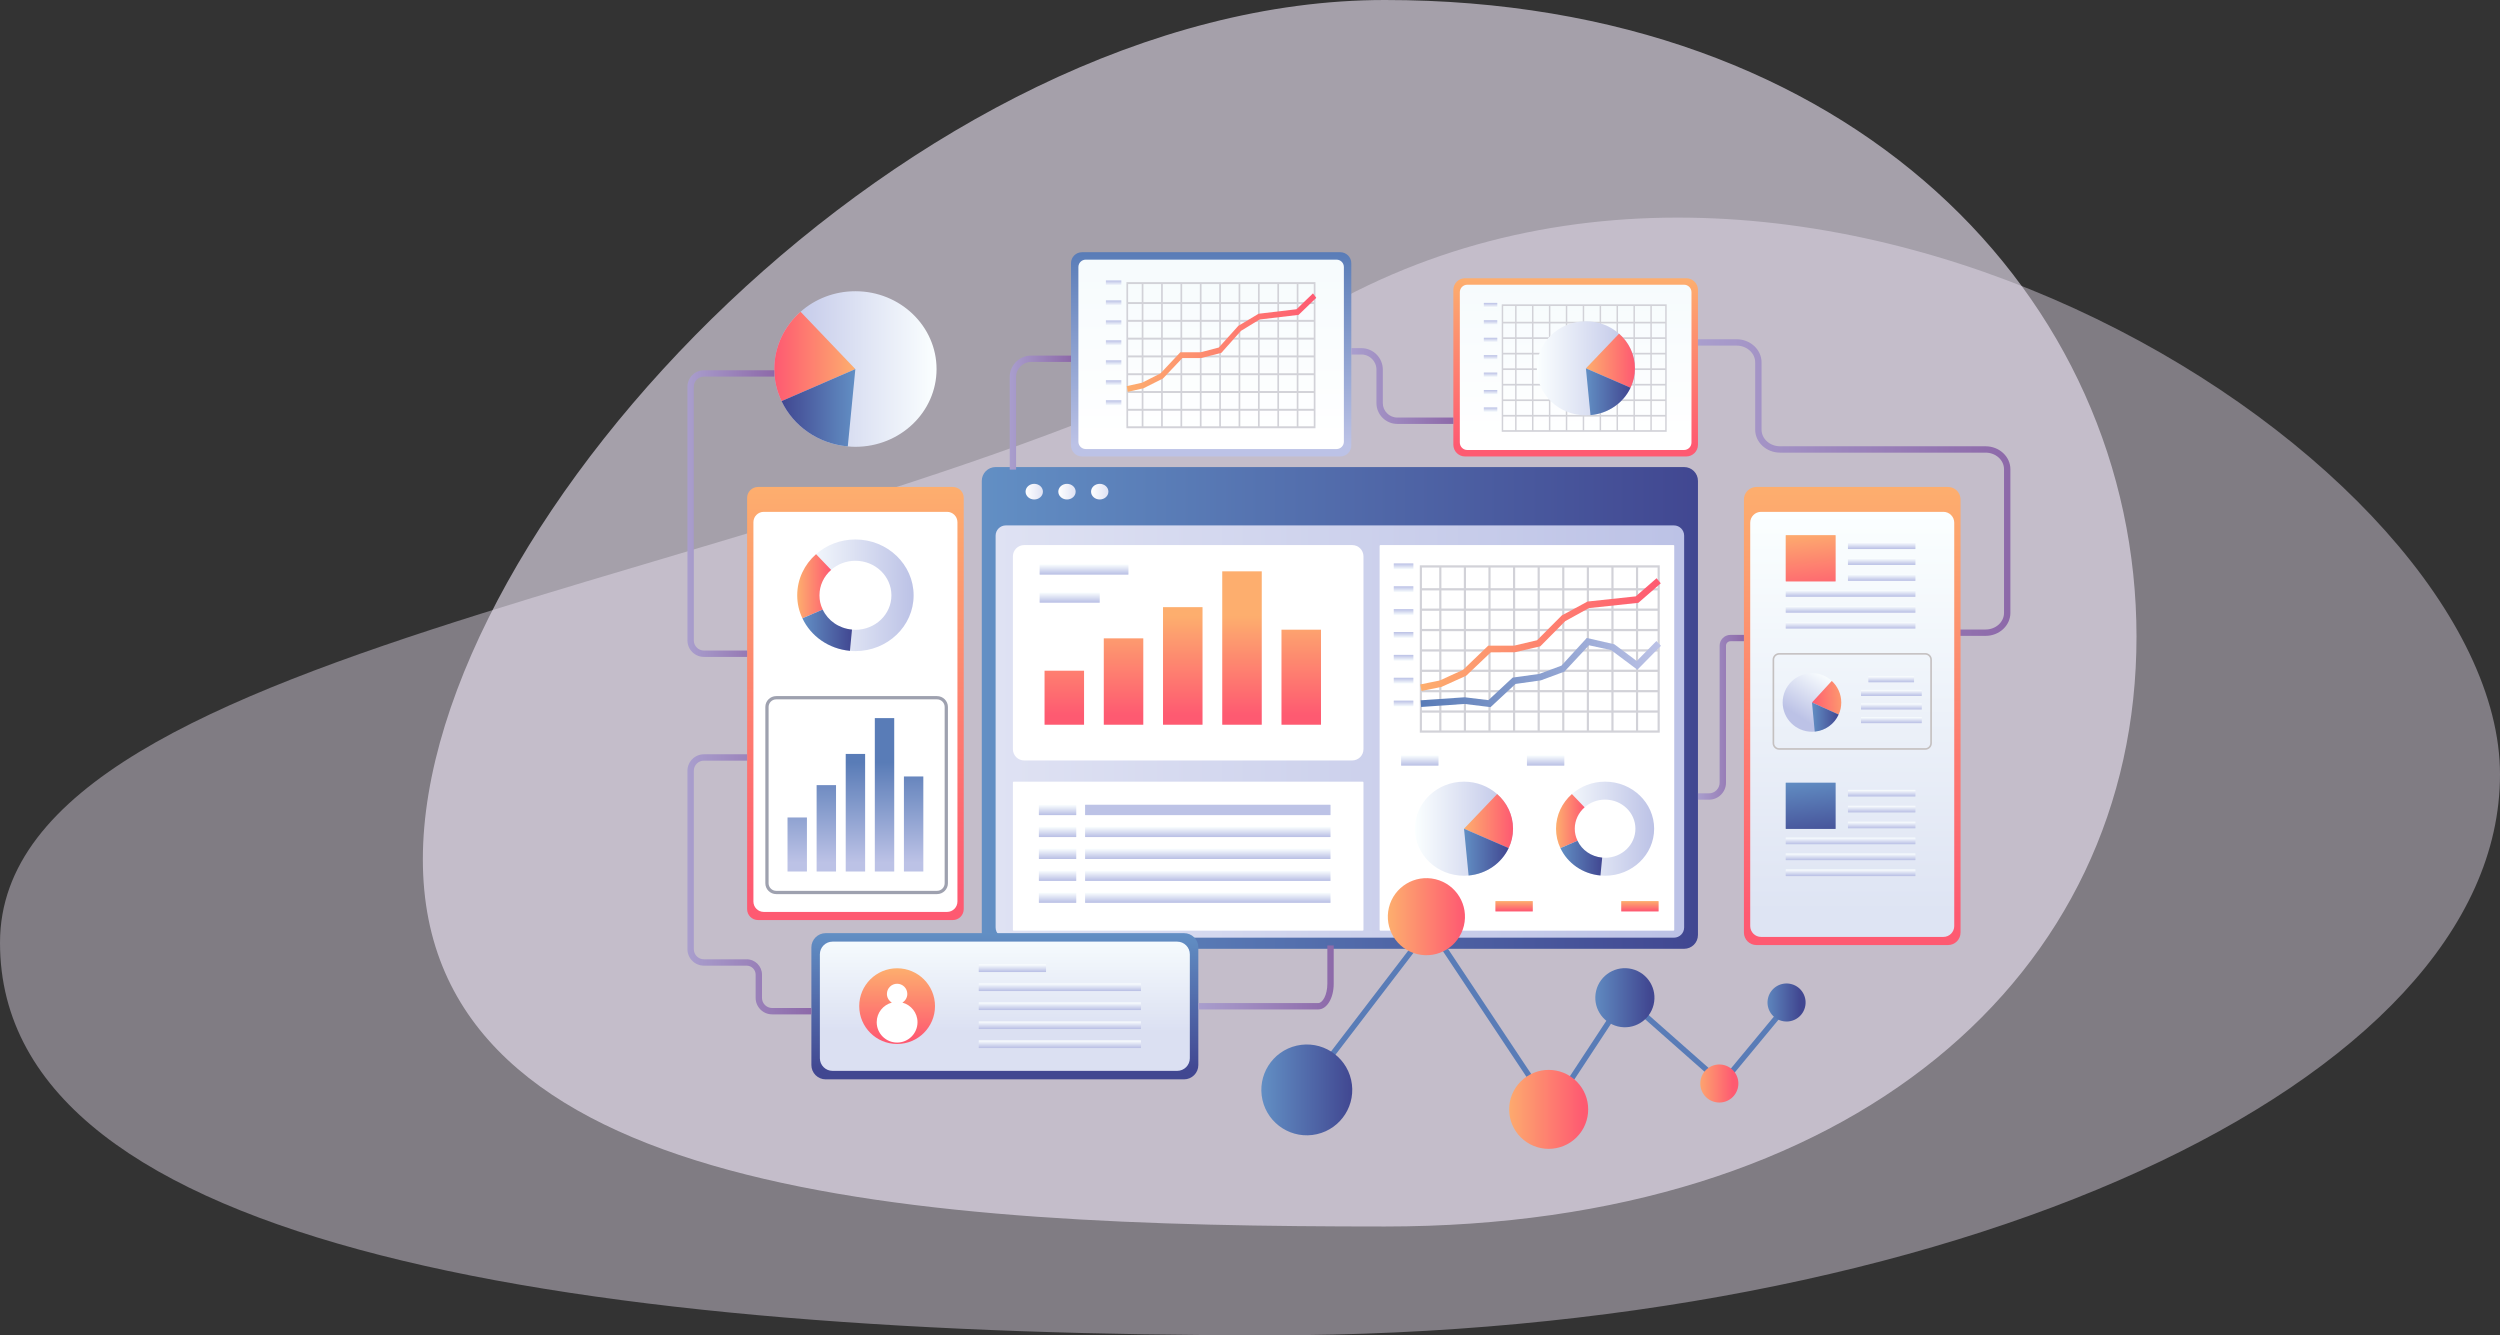 <svg width="1011" height="540" viewBox="0 0 1011 540" fill="none" xmlns="http://www.w3.org/2000/svg">
<rect x="0" y="0" width="1011" height="540" fill="#333333" stroke="none"/>
<path opacity="0.6" d="M864 257.478C864 394.444 749.159 496 560.039 496C370.92 496 171 484.483 171 347.516C171 210.549 370.92 0 560.039 0C749.159 0 864 120.511 864 257.478Z" fill="#F2EAFA"/>
<path opacity="0.4" d="M1011 313.2C1011 438.458 788.295 540 513.575 540C238.855 540 0 506.498 0 381.24C0 255.981 341.091 236.804 534.247 125.393C734.77 9.733 1011 187.941 1011 313.2Z" fill="#F2EAFA"/>
<g clip-path="url(#clip0_1184_7018)">
<path d="M681.06 188.878H402.63C399.54 188.878 397.036 191.38 397.036 194.467V378.108C397.036 381.194 399.54 383.696 402.63 383.696H681.06C684.15 383.696 686.654 381.194 686.654 378.108V194.467C686.654 191.38 684.15 188.878 681.06 188.878Z" fill="url(#paint0_linear_1184_7018)"/>
<path d="M406.755 212.478H676.936C679.216 212.478 681.065 214.327 681.065 216.603V375.074C681.065 377.352 679.214 379.199 676.936 379.199H406.755C404.475 379.199 402.626 377.35 402.626 375.074V216.603C402.626 214.325 404.477 212.478 406.755 212.478Z" fill="url(#paint1_linear_1184_7018)"/>
<path d="M546.823 220.428H414.182C411.661 220.428 409.618 222.469 409.618 224.987V302.969C409.618 305.488 411.661 307.529 414.182 307.529H546.823C549.344 307.529 551.388 305.488 551.388 302.969V224.987C551.388 222.469 549.344 220.428 546.823 220.428Z" fill="white"/>
<path d="M676.764 220.428H558.215C558.051 220.428 557.919 220.56 557.919 220.723V376.062C557.919 376.225 558.051 376.357 558.215 376.357H676.764C676.927 376.357 677.06 376.225 677.06 376.062V220.723C677.06 220.56 676.927 220.428 676.764 220.428Z" fill="white"/>
<path d="M551.092 316.104H409.914C409.75 316.104 409.618 316.237 409.618 316.4V376.062C409.618 376.225 409.75 376.357 409.914 376.357H551.092C551.255 376.357 551.388 376.225 551.388 376.062V316.4C551.388 316.237 551.255 316.104 551.092 316.104Z" fill="white"/>
<path d="M438.392 271.234H422.414V293.081H438.392V271.234Z" fill="url(#paint2_linear_1184_7018)"/>
<path d="M462.346 258.15H446.369V293.081H462.346V258.15Z" fill="url(#paint3_linear_1184_7018)"/>
<path d="M486.301 245.534H470.323V293.081H486.301V245.534Z" fill="url(#paint4_linear_1184_7018)"/>
<path d="M510.253 231.049H494.275V293.081H510.253V231.049Z" fill="url(#paint5_linear_1184_7018)"/>
<path d="M534.207 254.647H518.23V293.081H534.207V254.647Z" fill="url(#paint6_linear_1184_7018)"/>
<path d="M435.117 325.442H420.24C420.171 325.442 420.115 325.498 420.115 325.567V329.52C420.115 329.588 420.171 329.644 420.24 329.644H435.117C435.185 329.644 435.241 329.588 435.241 329.52V325.567C435.241 325.498 435.185 325.442 435.117 325.442Z" fill="url(#paint7_linear_1184_7018)"/>
<path d="M537.941 325.442H438.93C438.861 325.442 438.806 325.498 438.806 325.567V329.52C438.806 329.588 438.861 329.644 438.93 329.644H537.941C538.01 329.644 538.066 329.588 538.066 329.52V325.567C538.066 325.498 538.01 325.442 537.941 325.442Z" fill="url(#paint8_linear_1184_7018)"/>
<path d="M435.117 334.311H420.24C420.171 334.311 420.115 334.367 420.115 334.435V338.389C420.115 338.457 420.171 338.513 420.24 338.513H435.117C435.185 338.513 435.241 338.457 435.241 338.389V334.435C435.241 334.367 435.185 334.311 435.117 334.311Z" fill="url(#paint9_linear_1184_7018)"/>
<path d="M537.941 334.311H438.93C438.861 334.311 438.806 334.367 438.806 334.435V338.389C438.806 338.457 438.861 338.513 438.93 338.513H537.941C538.01 338.513 538.066 338.457 538.066 338.389V334.435C538.066 334.367 538.01 334.311 537.941 334.311Z" fill="url(#paint10_linear_1184_7018)"/>
<path d="M435.117 343.18H420.24C420.171 343.18 420.115 343.235 420.115 343.304V347.257C420.115 347.326 420.171 347.381 420.24 347.381H435.117C435.185 347.381 435.241 347.326 435.241 347.257V343.304C435.241 343.235 435.185 343.18 435.117 343.18Z" fill="url(#paint11_linear_1184_7018)"/>
<path d="M537.941 343.18H438.93C438.861 343.18 438.806 343.235 438.806 343.304V347.257C438.806 347.326 438.861 347.381 438.93 347.381H537.941C538.01 347.381 538.066 347.326 538.066 347.257V343.304C538.066 343.235 538.01 343.18 537.941 343.18Z" fill="url(#paint12_linear_1184_7018)"/>
<path d="M435.117 352.048H420.24C420.171 352.048 420.115 352.104 420.115 352.173V356.126C420.115 356.195 420.171 356.25 420.24 356.25H435.117C435.185 356.25 435.241 356.195 435.241 356.126V352.173C435.241 352.104 435.185 352.048 435.117 352.048Z" fill="url(#paint13_linear_1184_7018)"/>
<path d="M537.941 352.048H438.93C438.861 352.048 438.806 352.104 438.806 352.173V356.126C438.806 356.195 438.861 356.25 438.93 356.25H537.941C538.01 356.25 538.066 356.195 538.066 356.126V352.173C538.066 352.104 538.01 352.048 537.941 352.048Z" fill="url(#paint14_linear_1184_7018)"/>
<path d="M435.117 360.917H420.24C420.171 360.917 420.115 360.973 420.115 361.041V364.995C420.115 365.063 420.171 365.119 420.24 365.119H435.117C435.185 365.119 435.241 365.063 435.241 364.995V361.041C435.241 360.973 435.185 360.917 435.117 360.917Z" fill="url(#paint15_linear_1184_7018)"/>
<path d="M537.941 360.917H438.93C438.861 360.917 438.806 360.973 438.806 361.041V364.995C438.806 365.063 438.861 365.119 438.93 365.119H537.941C538.01 365.119 538.066 365.063 538.066 364.995V361.041C538.066 360.973 538.01 360.917 537.941 360.917Z" fill="url(#paint16_linear_1184_7018)"/>
<path d="M671.202 296.291H574.167V228.615H671.202V296.291ZM575.04 295.389H670.329V229.515H575.04V295.389Z" fill="#D2D2D8"/>
<path d="M670.765 237.863H574.602V238.765H670.765V237.863Z" fill="#D2D2D8"/>
<path d="M670.765 246.102H574.602V247.004H670.765V246.102Z" fill="#D2D2D8"/>
<path d="M670.765 254.343H574.602V255.245H670.765V254.343Z" fill="#D2D2D8"/>
<path d="M670.765 262.581H574.602V263.484H670.765V262.581Z" fill="#D2D2D8"/>
<path d="M670.765 270.822H574.602V271.724H670.765V270.822Z" fill="#D2D2D8"/>
<path d="M670.765 279.061H574.602V279.963H670.765V279.061Z" fill="#D2D2D8"/>
<path d="M670.765 287.3H574.602V288.202H670.765V287.3Z" fill="#D2D2D8"/>
<path d="M582.901 229.065H582.028V295.841H582.901V229.065Z" fill="#D2D2D8"/>
<path d="M592.845 229.065H591.972V295.841H592.845V229.065Z" fill="#D2D2D8"/>
<path d="M602.79 229.065H601.917V295.841H602.79V229.065Z" fill="#D2D2D8"/>
<path d="M612.734 229.065H611.861V295.841H612.734V229.065Z" fill="#D2D2D8"/>
<path d="M622.682 229.065H621.809V295.841H622.682V229.065Z" fill="#D2D2D8"/>
<path d="M632.624 229.065H631.751V295.841H632.624V229.065Z" fill="#D2D2D8"/>
<path d="M642.572 229.065H641.699V295.841H642.572V229.065Z" fill="#D2D2D8"/>
<path d="M652.518 229.065H651.645V295.841H652.518V229.065Z" fill="#D2D2D8"/>
<path d="M662.462 229.065H661.589V295.841H662.462V229.065Z" fill="#D2D2D8"/>
<path d="M571.498 227.844H563.706C563.666 227.844 563.633 227.876 563.633 227.917V230.216C563.633 230.256 563.666 230.289 563.706 230.289H571.498C571.539 230.289 571.571 230.256 571.571 230.216V227.917C571.571 227.876 571.539 227.844 571.498 227.844Z" fill="url(#paint17_linear_1184_7018)"/>
<path d="M571.498 237.092H563.706C563.666 237.092 563.633 237.124 563.633 237.165V239.464C563.633 239.504 563.666 239.537 563.706 239.537H571.498C571.539 239.537 571.571 239.504 571.571 239.464V237.165C571.571 237.124 571.539 237.092 571.498 237.092Z" fill="url(#paint18_linear_1184_7018)"/>
<path d="M571.498 246.338H563.706C563.666 246.338 563.633 246.37 563.633 246.41V248.71C563.633 248.75 563.666 248.782 563.706 248.782H571.498C571.539 248.782 571.571 248.75 571.571 248.71V246.41C571.571 246.37 571.539 246.338 571.498 246.338Z" fill="url(#paint19_linear_1184_7018)"/>
<path d="M571.498 255.585H563.706C563.666 255.585 563.633 255.618 563.633 255.658V257.957C563.633 257.998 563.666 258.03 563.706 258.03H571.498C571.539 258.03 571.571 257.998 571.571 257.957V255.658C571.571 255.618 571.539 255.585 571.498 255.585Z" fill="url(#paint20_linear_1184_7018)"/>
<path d="M571.498 264.833H563.706C563.666 264.833 563.633 264.866 563.633 264.906V267.205C563.633 267.246 563.666 267.278 563.706 267.278H571.498C571.539 267.278 571.571 267.246 571.571 267.205V264.906C571.571 264.866 571.539 264.833 571.498 264.833Z" fill="url(#paint21_linear_1184_7018)"/>
<path d="M571.498 274.081H563.706C563.666 274.081 563.633 274.114 563.633 274.154V276.453C563.633 276.494 563.666 276.526 563.706 276.526H571.498C571.539 276.526 571.571 276.494 571.571 276.453V274.154C571.571 274.114 571.539 274.081 571.498 274.081Z" fill="url(#paint22_linear_1184_7018)"/>
<path d="M571.498 283.329H563.706C563.666 283.329 563.633 283.362 563.633 283.402V285.701C563.633 285.742 563.666 285.774 563.706 285.774H571.498C571.539 285.774 571.571 285.742 571.571 285.701V283.402C571.571 283.362 571.539 283.329 571.498 283.329Z" fill="url(#paint23_linear_1184_7018)"/>
<path d="M574.851 279.438L574.353 276.781L582.216 275.198L591.678 270.874L601.84 261.099H612.299L621.595 258.907L631.571 248.896L641.999 243.263L661.49 241.171L669.924 233.828L671.608 235.896L662.56 243.779L642.523 245.926L632.969 251.193L622.895 261.377L612.584 263.771L602.872 263.803L592.932 273.259L582.989 277.765L574.851 279.438Z" fill="url(#paint24_linear_1184_7018)"/>
<path d="M602.788 285.967L592.255 284.673L574.688 285.901L574.518 283.201L592.323 281.979L601.917 283.137L611.722 274.017L622.511 272.524L631.453 269.181L641.688 257.99L652.848 260.55L661.896 267.31L669.849 259.23L671.683 261.161L662.155 270.842L651.54 262.909L642.581 260.949L632.628 271.617L623.124 275.138L612.874 276.586L602.788 285.967Z" fill="url(#paint25_linear_1184_7018)"/>
<path d="M611.868 335.144C611.868 337.956 611.239 340.598 610.087 342.974C607.226 349.063 601.12 353.413 593.898 354.05C593.269 354.116 592.677 354.15 592.049 354.15C581.093 354.15 572.193 345.65 572.193 335.144C572.193 324.639 581.09 316.104 592.049 316.104C597.214 316.104 601.924 318.011 605.448 321.122C609.39 324.602 611.868 329.588 611.868 335.142V335.144Z" fill="url(#paint26_linear_1184_7018)"/>
<path d="M611.868 335.144C611.868 337.956 611.239 340.598 610.087 342.974L592.047 335.144L605.446 321.125C609.388 324.604 611.866 329.591 611.866 335.144H611.868Z" fill="url(#paint27_linear_1184_7018)"/>
<path d="M610.09 342.974C607.228 349.064 601.122 353.413 593.9 354.05L592.051 335.144L610.092 342.974H610.09Z" fill="url(#paint28_linear_1184_7018)"/>
<path d="M649.08 316.104C643.915 316.104 639.205 318.011 635.68 321.123C631.738 324.602 629.261 329.588 629.261 335.142C629.261 337.954 629.889 340.596 631.041 342.972C633.902 349.061 640.009 353.411 647.231 354.048C647.859 354.114 648.451 354.148 649.08 354.148C660.036 354.148 668.935 345.648 668.935 335.142C668.935 324.637 660.038 316.102 649.08 316.102V316.104ZM649.08 346.889C648.696 346.889 648.346 346.854 647.962 346.822H647.928C643.462 346.422 639.694 343.743 637.948 339.996V339.961C637.214 338.489 636.83 336.882 636.83 335.142C636.83 331.695 638.366 328.618 640.809 326.475C642.973 324.534 645.903 323.364 649.08 323.364C655.883 323.364 661.361 328.65 661.361 335.142C661.361 341.635 655.883 346.887 649.08 346.887V346.889Z" fill="url(#paint29_linear_1184_7018)"/>
<path d="M636.83 335.144C636.83 336.884 637.214 338.491 637.948 339.963V339.998L631.039 342.976C629.887 340.6 629.259 337.958 629.259 335.147C629.259 329.593 631.736 324.607 635.678 321.127L640.807 326.481C638.364 328.622 636.828 331.701 636.828 335.149L636.83 335.144Z" fill="url(#paint30_linear_1184_7018)"/>
<path d="M647.928 346.822L647.231 354.05C640.007 353.413 633.902 349.064 631.041 342.974L637.95 339.996C639.694 343.743 643.462 346.419 647.93 346.822H647.928Z" fill="url(#paint31_linear_1184_7018)"/>
<path d="M619.737 364.403H604.86C604.792 364.403 604.736 364.459 604.736 364.528V368.481C604.736 368.549 604.792 368.605 604.86 368.605H619.737C619.806 368.605 619.862 368.549 619.862 368.481V364.528C619.862 364.459 619.806 364.403 619.737 364.403Z" fill="url(#paint32_linear_1184_7018)"/>
<path d="M456.22 228.187H420.542C420.473 228.187 420.417 228.242 420.417 228.311V232.264C420.417 232.333 420.473 232.388 420.542 232.388H456.22C456.289 232.388 456.345 232.333 456.345 232.264V228.311C456.345 228.242 456.289 228.187 456.22 228.187Z" fill="url(#paint33_linear_1184_7018)"/>
<path d="M444.608 239.534H420.542C420.473 239.534 420.417 239.59 420.417 239.659V243.612C420.417 243.681 420.473 243.736 420.542 243.736H444.608C444.676 243.736 444.732 243.681 444.732 243.612V239.659C444.732 239.59 444.676 239.534 444.608 239.534Z" fill="url(#paint34_linear_1184_7018)"/>
<path d="M581.605 305.427H566.728C566.659 305.427 566.604 305.483 566.604 305.551V309.505C566.604 309.573 566.659 309.629 566.728 309.629H581.605C581.674 309.629 581.73 309.573 581.73 309.505V305.551C581.73 305.483 581.674 305.427 581.605 305.427Z" fill="url(#paint35_linear_1184_7018)"/>
<path d="M670.621 364.403H655.744C655.675 364.403 655.62 364.459 655.62 364.528V368.481C655.62 368.549 655.675 368.605 655.744 368.605H670.621C670.69 368.605 670.746 368.549 670.746 368.481V364.528C670.746 364.459 670.69 364.403 670.621 364.403Z" fill="url(#paint36_linear_1184_7018)"/>
<path d="M632.491 305.427H617.614C617.545 305.427 617.49 305.483 617.49 305.551V309.505C617.49 309.573 617.545 309.629 617.614 309.629H632.491C632.56 309.629 632.615 309.573 632.615 309.505V305.551C632.615 305.483 632.56 305.427 632.491 305.427Z" fill="url(#paint37_linear_1184_7018)"/>
<path d="M418.249 201.992C420.187 201.992 421.758 200.575 421.758 198.827C421.758 197.079 420.187 195.662 418.249 195.662C416.311 195.662 414.74 197.079 414.74 198.827C414.74 200.575 416.311 201.992 418.249 201.992Z" fill="url(#paint38_linear_1184_7018)"/>
<path d="M431.49 201.992C433.428 201.992 434.999 200.575 434.999 198.827C434.999 197.079 433.428 195.662 431.49 195.662C429.552 195.662 427.98 197.079 427.98 198.827C427.98 200.575 429.552 201.992 431.49 201.992Z" fill="url(#paint39_linear_1184_7018)"/>
<path d="M444.732 201.992C446.67 201.992 448.241 200.575 448.241 198.827C448.241 197.079 446.67 195.662 444.732 195.662C442.794 195.662 441.223 197.079 441.223 198.827C441.223 200.575 442.794 201.992 444.732 201.992Z" fill="url(#paint40_linear_1184_7018)"/>
<path d="M546.467 180.14V106.452C546.467 103.993 544.472 102 542.01 102H437.564C435.102 102 433.107 103.993 433.107 106.452V180.14C433.107 182.6 435.102 184.593 437.564 184.593H542.01C544.472 184.593 546.467 182.6 546.467 180.14Z" fill="url(#paint41_linear_1184_7018)"/>
<path d="M540.479 181.595H439.091C437.442 181.595 436.105 180.26 436.105 178.613V107.98C436.105 106.333 437.442 104.998 439.091 104.998H540.479C542.128 104.998 543.465 106.333 543.465 107.98V178.615C543.465 180.263 542.128 181.598 540.479 181.598V181.595Z" fill="url(#paint42_linear_1184_7018)"/>
<path d="M531.972 173.179H455.521V114.087H531.972V173.179ZM456.207 172.39H531.286V114.876H456.207V172.39Z" fill="#D2D2D8"/>
<path d="M531.629 122.163H455.864V122.951H531.629V122.163Z" fill="#D2D2D8"/>
<path d="M531.629 129.356H455.864V130.145H531.629V129.356Z" fill="#D2D2D8"/>
<path d="M531.629 136.551H455.864V137.34H531.629V136.551Z" fill="#D2D2D8"/>
<path d="M531.629 143.744H455.864V144.533H531.629V143.744Z" fill="#D2D2D8"/>
<path d="M531.629 150.94H455.864V151.728H531.629V150.94Z" fill="#D2D2D8"/>
<path d="M531.629 158.135H455.864V158.923H531.629V158.135Z" fill="#D2D2D8"/>
<path d="M531.629 165.328H455.864V166.116H531.629V165.328Z" fill="#D2D2D8"/>
<path d="M462.4 114.481H461.713V172.785H462.4V114.481Z" fill="#D2D2D8"/>
<path d="M470.235 114.481H469.549V172.785H470.235V114.481Z" fill="#D2D2D8"/>
<path d="M478.071 114.481H477.384V172.785H478.071V114.481Z" fill="#D2D2D8"/>
<path d="M485.906 114.481H485.219V172.785H485.906V114.481Z" fill="#D2D2D8"/>
<path d="M493.743 114.481H493.057V172.785H493.743V114.481Z" fill="#D2D2D8"/>
<path d="M501.576 114.481H500.89V172.785H501.576V114.481Z" fill="#D2D2D8"/>
<path d="M509.414 114.481H508.728V172.785H509.414V114.481Z" fill="#D2D2D8"/>
<path d="M517.249 114.481H516.563V172.785H517.249V114.481Z" fill="#D2D2D8"/>
<path d="M525.085 114.481H524.398V172.785H525.085V114.481Z" fill="#D2D2D8"/>
<path d="M453.402 113.414H447.293C447.253 113.414 447.22 113.447 447.22 113.487V115.475C447.22 115.516 447.253 115.548 447.293 115.548H453.402C453.442 115.548 453.475 115.516 453.475 115.475V113.487C453.475 113.447 453.442 113.414 453.402 113.414Z" fill="url(#paint43_linear_1184_7018)"/>
<path d="M453.402 121.49H447.293C447.253 121.49 447.22 121.523 447.22 121.563V123.551C447.22 123.592 447.253 123.624 447.293 123.624H453.402C453.442 123.624 453.475 123.592 453.475 123.551V121.563C453.475 121.523 453.442 121.49 453.402 121.49Z" fill="url(#paint44_linear_1184_7018)"/>
<path d="M453.402 129.564H447.293C447.253 129.564 447.22 129.596 447.22 129.637V131.625C447.22 131.665 447.253 131.698 447.293 131.698H453.402C453.442 131.698 453.475 131.665 453.475 131.625V129.637C453.475 129.596 453.442 129.564 453.402 129.564Z" fill="url(#paint45_linear_1184_7018)"/>
<path d="M453.402 137.638H447.293C447.253 137.638 447.22 137.67 447.22 137.71V139.699C447.22 139.739 447.253 139.772 447.293 139.772H453.402C453.442 139.772 453.475 139.739 453.475 139.699V137.71C453.475 137.67 453.442 137.638 453.402 137.638Z" fill="url(#paint46_linear_1184_7018)"/>
<path d="M453.402 145.711H447.293C447.253 145.711 447.22 145.744 447.22 145.784V147.773C447.22 147.813 447.253 147.845 447.293 147.845H453.402C453.442 147.845 453.475 147.813 453.475 147.773V145.784C453.475 145.744 453.442 145.711 453.402 145.711Z" fill="url(#paint47_linear_1184_7018)"/>
<path d="M453.402 153.787H447.293C447.253 153.787 447.22 153.82 447.22 153.86V155.848C447.22 155.889 447.253 155.921 447.293 155.921H453.402C453.442 155.921 453.475 155.889 453.475 155.848V153.86C453.475 153.82 453.442 153.787 453.402 153.787Z" fill="url(#paint48_linear_1184_7018)"/>
<path d="M453.402 161.861H447.293C447.253 161.861 447.22 161.894 447.22 161.934V163.922C447.22 163.962 447.253 163.995 447.293 163.995H453.402C453.442 163.995 453.475 163.962 453.475 163.922V161.934C453.475 161.894 453.442 161.861 453.402 161.861Z" fill="url(#paint49_linear_1184_7018)"/>
<path d="M456.06 158.463L455.667 156.144L461.861 154.762L469.317 150.987L477.324 142.452H485.563L492.888 140.537L500.749 131.797L508.964 126.879L524.321 125.053L530.966 118.64L532.292 120.447L525.164 127.329L509.378 129.204L501.849 133.802L493.913 142.694L485.788 144.786L478.137 144.814L470.306 153.067L462.471 157.001L456.06 158.463Z" fill="url(#paint50_linear_1184_7018)"/>
<path d="M587.735 179.866V117.247C587.735 114.638 589.855 112.521 592.467 112.521H681.927C684.539 112.521 686.658 114.635 686.658 117.247V179.866C686.658 182.476 684.539 184.593 681.927 184.593H592.467C589.855 184.593 587.735 182.478 587.735 179.866Z" fill="url(#paint51_linear_1184_7018)"/>
<path d="M681.015 181.977H593.374C591.706 181.977 590.354 180.627 590.354 178.96V118.156C590.354 116.489 591.708 115.139 593.374 115.139H681.015C682.684 115.139 684.035 116.489 684.035 118.156V178.96C684.035 180.627 682.682 181.977 681.015 181.977Z" fill="url(#paint52_linear_1184_7018)"/>
<path d="M674.008 174.632H607.295V123.069H674.008V174.632ZM607.893 173.946H673.407V123.757H607.893V173.946Z" fill="#D2D2D8"/>
<path d="M673.71 130.117H607.595V130.804H673.71V130.117Z" fill="#D2D2D8"/>
<path d="M673.71 136.393H607.595V137.08H673.71V136.393Z" fill="#D2D2D8"/>
<path d="M673.71 142.671H607.595V143.359H673.71V142.671Z" fill="#D2D2D8"/>
<path d="M673.71 148.949H607.595V149.637H673.71V148.949Z" fill="#D2D2D8"/>
<path d="M673.71 155.227H607.595V155.915H673.71V155.227Z" fill="#D2D2D8"/>
<path d="M673.71 161.505H607.595V162.193H673.71V161.505Z" fill="#D2D2D8"/>
<path d="M673.71 167.781H607.595V168.469H673.71V167.781Z" fill="#D2D2D8"/>
<path d="M613.301 123.412H612.7V174.289H613.301V123.412Z" fill="#D2D2D8"/>
<path d="M620.136 123.412H619.536V174.289H620.136V123.412Z" fill="#D2D2D8"/>
<path d="M626.974 123.412H626.374V174.289H626.974V123.412Z" fill="#D2D2D8"/>
<path d="M633.81 123.412H633.209V174.289H633.81V123.412Z" fill="#D2D2D8"/>
<path d="M640.65 123.412H640.05V174.289H640.65V123.412Z" fill="#D2D2D8"/>
<path d="M647.486 123.412H646.885V174.289H647.486V123.412Z" fill="#D2D2D8"/>
<path d="M654.324 123.412H653.723V174.289H654.324V123.412Z" fill="#D2D2D8"/>
<path d="M661.164 123.412H660.563V174.289H661.164V123.412Z" fill="#D2D2D8"/>
<path d="M668 123.412H667.399V174.289H668V123.412Z" fill="#D2D2D8"/>
<path d="M605.435 122.482H600.124C600.084 122.482 600.051 122.515 600.051 122.555V124.271C600.051 124.312 600.084 124.344 600.124 124.344H605.435C605.475 124.344 605.508 124.312 605.508 124.271V122.555C605.508 122.515 605.475 122.482 605.435 122.482Z" fill="url(#paint53_linear_1184_7018)"/>
<path d="M605.435 129.527H600.124C600.084 129.527 600.051 129.56 600.051 129.6V131.317C600.051 131.357 600.084 131.389 600.124 131.389H605.435C605.475 131.389 605.508 131.357 605.508 131.317V129.6C605.508 129.56 605.475 129.527 605.435 129.527Z" fill="url(#paint54_linear_1184_7018)"/>
<path d="M605.435 136.575H600.124C600.084 136.575 600.051 136.607 600.051 136.648V138.364C600.051 138.404 600.084 138.437 600.124 138.437H605.435C605.475 138.437 605.508 138.404 605.508 138.364V136.648C605.508 136.607 605.475 136.575 605.435 136.575Z" fill="url(#paint55_linear_1184_7018)"/>
<path d="M605.435 143.62H600.124C600.084 143.62 600.051 143.653 600.051 143.693V145.409C600.051 145.449 600.084 145.482 600.124 145.482H605.435C605.475 145.482 605.508 145.449 605.508 145.409V143.693C605.508 143.653 605.475 143.62 605.435 143.62Z" fill="url(#paint56_linear_1184_7018)"/>
<path d="M605.435 150.665H600.124C600.084 150.665 600.051 150.698 600.051 150.738V152.454C600.051 152.495 600.084 152.527 600.124 152.527H605.435C605.475 152.527 605.508 152.495 605.508 152.454V150.738C605.508 150.698 605.475 150.665 605.435 150.665Z" fill="url(#paint57_linear_1184_7018)"/>
<path d="M605.435 157.711H600.124C600.084 157.711 600.051 157.743 600.051 157.783V159.5C600.051 159.54 600.084 159.573 600.124 159.573H605.435C605.475 159.573 605.508 159.54 605.508 159.5V157.783C605.508 157.743 605.475 157.711 605.435 157.711Z" fill="url(#paint58_linear_1184_7018)"/>
<path d="M605.435 164.758H600.124C600.084 164.758 600.051 164.791 600.051 164.831V166.547C600.051 166.587 600.084 166.62 600.124 166.62H605.435C605.475 166.62 605.508 166.587 605.508 166.547V164.831C605.508 164.791 605.475 164.758 605.435 164.758Z" fill="url(#paint59_linear_1184_7018)"/>
<path d="M661.162 148.966C661.162 151.777 660.533 154.419 659.382 156.796C656.52 162.885 650.414 167.235 643.192 167.871C642.563 167.938 641.971 167.972 641.343 167.972C630.387 167.972 621.488 159.472 621.488 148.966C621.488 138.46 630.385 129.926 641.343 129.926C646.508 129.926 651.218 131.833 654.742 134.944C658.685 138.424 661.162 143.41 661.162 148.964V148.966Z" fill="url(#paint60_linear_1184_7018)"/>
<path d="M661.162 148.966C661.162 151.777 660.533 154.419 659.382 156.796L641.341 148.966L654.74 134.946C658.682 138.426 661.16 143.412 661.16 148.966H661.162Z" fill="url(#paint61_linear_1184_7018)"/>
<path d="M659.382 156.796C656.52 162.885 650.414 167.235 643.192 167.871L641.343 148.966L659.384 156.796H659.382Z" fill="url(#paint62_linear_1184_7018)"/>
<path d="M385.312 196.929H306.553C304.112 196.929 302.132 198.906 302.132 201.345V367.654C302.132 370.093 304.112 372.07 306.553 372.07H385.312C387.753 372.07 389.732 370.093 389.732 367.654V201.345C389.732 198.906 387.753 196.929 385.312 196.929Z" fill="url(#paint63_linear_1184_7018)"/>
<path d="M382.987 206.987H308.88C306.561 206.987 304.68 208.865 304.68 211.182V364.585C304.68 366.902 306.561 368.781 308.88 368.781H382.987C385.306 368.781 387.186 366.902 387.186 364.585V211.182C387.186 208.865 385.306 206.987 382.987 206.987Z" fill="white"/>
<path d="M345.912 218.161C339.784 218.161 334.194 220.424 330.012 224.118C325.334 228.247 322.393 234.163 322.393 240.754C322.393 244.088 323.137 247.225 324.504 250.044C327.899 257.272 335.145 262.431 343.716 263.188C344.46 263.267 345.166 263.308 345.91 263.308C358.91 263.308 369.469 253.222 369.469 240.756C369.469 228.289 358.91 218.163 345.91 218.163L345.912 218.161ZM345.912 254.688C345.457 254.688 345.043 254.649 344.586 254.608H344.546C339.246 254.133 334.773 250.955 332.704 246.509V246.47C331.835 244.724 331.378 242.817 331.378 240.754C331.378 236.663 333.199 233.012 336.099 230.471C338.666 228.167 342.143 226.779 345.912 226.779C353.985 226.779 360.487 233.053 360.487 240.756C360.487 248.459 353.985 254.692 345.912 254.692V254.688Z" fill="url(#paint64_linear_1184_7018)"/>
<path d="M331.378 240.751C331.378 242.817 331.833 244.722 332.704 246.468V246.507L324.506 250.04C323.14 247.22 322.395 244.083 322.395 240.749C322.395 234.158 325.336 228.242 330.014 224.113L336.101 230.466C333.203 233.008 331.38 236.661 331.38 240.749L331.378 240.751Z" fill="url(#paint65_linear_1184_7018)"/>
<path d="M344.546 254.608L343.718 263.186C335.147 262.431 327.901 257.27 324.506 250.042L332.704 246.509C334.774 250.957 339.246 254.133 344.546 254.608Z" fill="url(#paint66_linear_1184_7018)"/>
<path d="M326.323 330.589H318.474V352.436H326.323V330.589Z" fill="url(#paint67_linear_1184_7018)"/>
<path d="M338.09 317.506H330.241V352.436H338.09V317.506Z" fill="url(#paint68_linear_1184_7018)"/>
<path d="M349.857 304.889H342.008V352.436H349.857V304.889Z" fill="url(#paint69_linear_1184_7018)"/>
<path d="M361.623 290.405H353.775V352.436H361.623V290.405Z" fill="url(#paint70_linear_1184_7018)"/>
<path d="M373.393 314.002H365.544V352.436H373.393V314.002Z" fill="url(#paint71_linear_1184_7018)"/>
<path d="M378.933 361.579H313.904C311.473 361.579 309.498 359.604 309.498 357.178V285.901C309.498 283.473 311.473 281.5 313.904 281.5H378.933C381.363 281.5 383.341 283.475 383.341 285.901V357.178C383.341 359.606 381.363 361.579 378.933 361.579ZM313.904 282.817C312.205 282.817 310.821 284.199 310.821 285.899V357.176C310.821 358.875 312.205 360.257 313.904 360.257H378.933C380.634 360.257 382.019 358.875 382.019 357.176V285.899C382.019 284.199 380.636 282.817 378.933 282.817H313.904Z" fill="#9EA1AF"/>
<path d="M313.127 149.26C313.127 153.907 314.165 158.28 316.07 162.208C320.802 172.279 330.9 179.474 342.847 180.524C343.885 180.635 344.868 180.691 345.906 180.691C364.026 180.691 378.742 166.635 378.742 149.26C378.742 131.884 364.026 117.772 345.906 117.772C337.365 117.772 329.574 120.927 323.747 126.073C317.226 131.829 313.129 140.074 313.129 149.26H313.127Z" fill="url(#paint72_linear_1184_7018)"/>
<path d="M313.127 149.26C313.127 153.907 314.165 158.28 316.07 162.208L345.904 149.26L323.744 126.073C317.224 131.829 313.127 140.074 313.127 149.26Z" fill="url(#paint73_linear_1184_7018)"/>
<path d="M316.07 162.208C320.802 172.279 330.9 179.474 342.847 180.524L345.906 149.26L316.072 162.208H316.07Z" fill="url(#paint74_linear_1184_7018)"/>
<path d="M484.606 430.703V383.152C484.606 379.954 482.011 377.362 478.811 377.362H333.918C330.717 377.362 328.122 379.954 328.122 383.152V430.703C328.122 433.901 330.717 436.493 333.918 436.493H478.811C482.011 436.493 484.606 433.901 484.606 430.703Z" fill="url(#paint75_linear_1184_7018)"/>
<path d="M476.041 380.797H336.685C333.853 380.797 331.558 383.09 331.558 385.918V427.939C331.558 430.767 333.853 433.06 336.685 433.06H476.041C478.873 433.06 481.168 430.767 481.168 427.939V385.918C481.168 383.09 478.873 380.797 476.041 380.797Z" fill="url(#paint76_linear_1184_7018)"/>
<path d="M422.893 390.034H395.916C395.848 390.034 395.792 390.09 395.792 390.159V392.987C395.792 393.056 395.848 393.111 395.916 393.111H422.893C422.961 393.111 423.017 393.056 423.017 392.987V390.159C423.017 390.09 422.961 390.034 422.893 390.034Z" fill="url(#paint77_linear_1184_7018)"/>
<path d="M461.284 397.712H395.916C395.848 397.712 395.792 397.767 395.792 397.836V400.664C395.792 400.733 395.848 400.789 395.916 400.789H461.284C461.353 400.789 461.409 400.733 461.409 400.664V397.836C461.409 397.767 461.353 397.712 461.284 397.712Z" fill="url(#paint78_linear_1184_7018)"/>
<path d="M461.284 405.391H395.916C395.848 405.391 395.792 405.447 395.792 405.516V408.344C395.792 408.413 395.848 408.468 395.916 408.468H461.284C461.353 408.468 461.409 408.413 461.409 408.344V405.516C461.409 405.447 461.353 405.391 461.284 405.391Z" fill="url(#paint79_linear_1184_7018)"/>
<path d="M461.284 413.069H395.916C395.848 413.069 395.792 413.124 395.792 413.193V416.021C395.792 416.09 395.848 416.145 395.916 416.145H461.284C461.353 416.145 461.409 416.09 461.409 416.021V413.193C461.409 413.124 461.353 413.069 461.284 413.069Z" fill="url(#paint80_linear_1184_7018)"/>
<path d="M461.284 420.748H395.916C395.848 420.748 395.792 420.804 395.792 420.872V423.701C395.792 423.769 395.848 423.825 395.916 423.825H461.284C461.353 423.825 461.409 423.769 461.409 423.701V420.872C461.409 420.804 461.353 420.748 461.284 420.748Z" fill="url(#paint81_linear_1184_7018)"/>
<path d="M362.792 422.186C371.255 422.186 378.116 415.332 378.116 406.878C378.116 398.424 371.255 391.571 362.792 391.571C354.33 391.571 347.469 398.424 347.469 406.878C347.469 415.332 354.33 422.186 362.792 422.186Z" fill="url(#paint82_linear_1184_7018)"/>
<path d="M364.929 405.449C366.115 404.727 366.915 403.433 366.915 401.944C366.915 399.67 365.07 397.825 362.792 397.825C360.515 397.825 358.67 399.668 358.67 401.944C358.67 403.433 359.47 404.727 360.656 405.449C357.143 406.394 354.541 409.567 354.541 413.377C354.541 417.928 358.235 421.618 362.79 421.618C367.346 421.618 371.04 417.928 371.04 413.377C371.04 409.567 368.44 406.394 364.925 405.449H364.929Z" fill="white"/>
<path d="M410.905 189.901H408.331V152.463C408.331 147.683 412.224 143.796 417.009 143.796H433.105V146.367H417.009C413.644 146.367 410.905 149.103 410.905 152.463V189.901Z" fill="url(#paint83_linear_1184_7018)"/>
<path d="M587.735 171.43H565.059C560.411 171.43 556.632 167.653 556.632 163.009V149.459C556.632 146.097 553.895 143.361 550.528 143.361H546.465V140.789H550.528C555.313 140.789 559.206 144.678 559.206 149.459V163.009C559.206 166.234 561.831 168.857 565.059 168.857H587.735V171.428V171.43Z" fill="url(#paint84_linear_1184_7018)"/>
<path d="M302.134 265.652H284.677C280.994 265.652 278 262.659 278 258.982V156.401C278 152.722 280.996 149.731 284.677 149.731H313.127V152.302H284.677C282.414 152.302 280.574 154.141 280.574 156.401V258.982C280.574 261.242 282.414 263.081 284.677 263.081H302.132V265.652H302.134Z" fill="url(#paint85_linear_1184_7018)"/>
<path d="M802.964 257.145H789.743V254.574H802.964C807.078 254.574 810.426 251.566 810.426 247.867V189.753C810.426 186.054 807.078 183.046 802.964 183.046H719.86C714.311 183.046 709.796 178.872 709.796 173.742V146.543C709.796 142.801 706.411 139.759 702.248 139.759H686.652V137.188H702.248C707.829 137.188 712.37 141.385 712.37 146.543V173.742C712.37 177.453 715.728 180.475 719.86 180.475H802.964C808.498 180.475 813 184.638 813 189.753V247.867C813 252.984 808.498 257.145 802.964 257.145Z" fill="url(#paint86_linear_1184_7018)"/>
<path d="M533.096 408.215H484.606V405.644H533.096C534.838 405.644 536.779 402.424 536.779 397.802V382.357H539.353V397.802C539.353 403.641 536.605 408.215 533.096 408.215Z" fill="url(#paint87_linear_1184_7018)"/>
<path d="M328.12 410.21H312.254C308.571 410.21 305.577 407.217 305.577 403.54V394.138C305.577 392.139 303.949 390.512 301.948 390.512H284.677C280.994 390.512 278 387.521 278 383.842V311.701C278 308.022 280.996 305.031 284.677 305.031H302.132V307.602H284.677C282.414 307.602 280.574 309.44 280.574 311.701V383.842C280.574 386.103 282.414 387.941 284.677 387.941H301.946C305.367 387.941 308.149 390.72 308.149 394.138V403.54C308.149 405.801 309.989 407.639 312.252 407.639H328.118V410.21H328.12Z" fill="url(#paint88_linear_1184_7018)"/>
<path d="M710.3 196.929H787.787C790.577 196.929 792.842 199.191 792.842 201.979V377.131C792.842 379.919 790.577 382.181 787.787 382.181H710.3C707.509 382.181 705.244 379.919 705.244 377.131V201.979C705.244 199.191 707.509 196.929 710.3 196.929Z" fill="url(#paint89_linear_1184_7018)"/>
<path d="M785.895 206.987H712.191C709.761 206.987 707.79 208.955 707.79 211.383V374.493C707.79 376.922 709.761 378.89 712.191 378.89H785.895C788.325 378.89 790.296 376.922 790.296 374.493V211.383C790.296 208.955 788.325 206.987 785.895 206.987Z" fill="url(#paint90_linear_1184_7018)"/>
<path d="M778.568 303.218H719.518C718.034 303.218 716.824 302.012 716.824 300.527V266.779C716.824 265.296 718.032 264.088 719.518 264.088H778.568C780.052 264.088 781.262 265.294 781.262 266.779V300.527C781.262 302.009 780.054 303.218 778.568 303.218ZM719.518 264.75C718.399 264.75 717.487 265.66 717.487 266.779V300.527C717.487 301.645 718.399 302.556 719.518 302.556H778.568C779.687 302.556 780.599 301.645 780.599 300.527V266.779C780.599 265.66 779.687 264.75 778.568 264.75H719.518Z" fill="#C4C0C0"/>
<path d="M774.497 219.339H747.417C747.357 219.339 747.308 219.388 747.308 219.449V221.921C747.308 221.982 747.357 222.031 747.417 222.031H774.497C774.557 222.031 774.606 221.982 774.606 221.921V219.449C774.606 219.388 774.557 219.339 774.497 219.339Z" fill="url(#paint91_linear_1184_7018)"/>
<path d="M774.497 225.776H747.417C747.357 225.776 747.308 225.825 747.308 225.885V228.358C747.308 228.418 747.357 228.467 747.417 228.467H774.497C774.557 228.467 774.606 228.418 774.606 228.358V225.885C774.606 225.825 774.557 225.776 774.497 225.776Z" fill="url(#paint92_linear_1184_7018)"/>
<path d="M747.417 232.215H774.497C774.557 232.215 774.606 232.264 774.606 232.324V234.797C774.606 234.857 774.557 234.906 774.497 234.906H747.417C747.357 234.906 747.308 234.857 747.308 234.797V232.324C747.308 232.264 747.357 232.215 747.417 232.215Z" fill="url(#paint93_linear_1184_7018)"/>
<path d="M722.245 238.652H774.497C774.557 238.652 774.606 238.701 774.606 238.761V241.234C774.606 241.294 774.557 241.343 774.497 241.343H722.245C722.185 241.343 722.135 241.294 722.135 241.234V238.761C722.135 238.701 722.185 238.652 722.245 238.652Z" fill="url(#paint94_linear_1184_7018)"/>
<path d="M722.245 245.088H774.497C774.557 245.088 774.606 245.138 774.606 245.198V247.67C774.606 247.73 774.557 247.779 774.497 247.779H722.245C722.185 247.779 722.135 247.73 722.135 247.67V245.198C722.135 245.138 722.185 245.088 722.245 245.088Z" fill="url(#paint95_linear_1184_7018)"/>
<path d="M722.245 251.527H774.497C774.557 251.527 774.606 251.576 774.606 251.636V254.109C774.606 254.169 774.557 254.218 774.497 254.218H722.245C722.185 254.218 722.135 254.169 722.135 254.109V251.636C722.135 251.576 722.185 251.527 722.245 251.527Z" fill="url(#paint96_linear_1184_7018)"/>
<path d="M742.214 216.419H722.258C722.19 216.419 722.135 216.473 722.135 216.541V235.011C722.135 235.079 722.19 235.133 722.258 235.133H742.214C742.281 235.133 742.336 235.079 742.336 235.011V216.541C742.336 216.473 742.281 216.419 742.214 216.419Z" fill="url(#paint97_linear_1184_7018)"/>
<path d="M774.497 319.421H747.417C747.357 319.421 747.308 319.47 747.308 319.53V322.003C747.308 322.064 747.357 322.112 747.417 322.112H774.497C774.557 322.112 774.606 322.064 774.606 322.003V319.53C774.606 319.47 774.557 319.421 774.497 319.421Z" fill="url(#paint98_linear_1184_7018)"/>
<path d="M774.497 325.858H747.417C747.357 325.858 747.308 325.907 747.308 325.967V328.44C747.308 328.5 747.357 328.549 747.417 328.549H774.497C774.557 328.549 774.606 328.5 774.606 328.44V325.967C774.606 325.907 774.557 325.858 774.497 325.858Z" fill="url(#paint99_linear_1184_7018)"/>
<path d="M774.497 332.297H747.417C747.357 332.297 747.308 332.346 747.308 332.406V334.879C747.308 334.939 747.357 334.988 747.417 334.988H774.497C774.557 334.988 774.606 334.939 774.606 334.879V332.406C774.606 332.346 774.557 332.297 774.497 332.297Z" fill="url(#paint100_linear_1184_7018)"/>
<path d="M774.497 338.734H722.245C722.184 338.734 722.135 338.782 722.135 338.843V341.316C722.135 341.376 722.184 341.425 722.245 341.425H774.497C774.557 341.425 774.606 341.376 774.606 341.316V338.843C774.606 338.782 774.557 338.734 774.497 338.734Z" fill="url(#paint101_linear_1184_7018)"/>
<path d="M774.497 345.17H722.245C722.184 345.17 722.135 345.219 722.135 345.28V347.752C722.135 347.813 722.184 347.862 722.245 347.862H774.497C774.557 347.862 774.606 347.813 774.606 347.752V345.28C774.606 345.219 774.557 345.17 774.497 345.17Z" fill="url(#paint102_linear_1184_7018)"/>
<path d="M722.245 351.609H774.497C774.557 351.609 774.606 351.658 774.606 351.718V354.191C774.606 354.251 774.557 354.3 774.497 354.3H722.245C722.185 354.3 722.135 354.251 722.135 354.191V351.718C722.135 351.658 722.185 351.609 722.245 351.609Z" fill="url(#paint103_linear_1184_7018)"/>
<path d="M742.214 316.503H722.258C722.19 316.503 722.135 316.558 722.135 316.625V335.095C722.135 335.163 722.19 335.217 722.258 335.217H742.214C742.281 335.217 742.336 335.163 742.336 335.095V316.625C742.336 316.558 742.281 316.503 742.214 316.503Z" fill="url(#paint104_linear_1184_7018)"/>
<path d="M744.608 284.09C744.608 285.839 744.232 287.484 743.544 288.963C741.834 292.751 738.188 295.459 733.872 295.854C733.497 295.894 733.143 295.916 732.768 295.916C726.224 295.916 720.908 290.627 720.908 284.09C720.908 277.553 726.224 272.243 732.768 272.243C735.852 272.243 738.666 273.43 740.77 275.367C743.125 277.533 744.605 280.634 744.605 284.09H744.608Z" fill="url(#paint105_linear_1184_7018)"/>
<path d="M744.607 284.09C744.607 285.838 744.232 287.484 743.544 288.963L732.768 284.09L740.77 275.367C743.125 277.533 744.605 280.634 744.605 284.09H744.607Z" fill="url(#paint106_linear_1184_7018)"/>
<path d="M743.544 288.96C741.834 292.749 738.188 295.457 733.872 295.851L732.768 284.088L743.544 288.96Z" fill="url(#paint107_linear_1184_7018)"/>
<path d="M773.95 273.501H755.651C755.597 273.501 755.553 273.545 755.553 273.599V275.828C755.553 275.882 755.597 275.926 755.651 275.926H773.95C774.004 275.926 774.048 275.882 774.048 275.828V273.599C774.048 273.545 774.004 273.501 773.95 273.501Z" fill="url(#paint108_linear_1184_7018)"/>
<path d="M777.077 279.012H752.685C752.631 279.012 752.586 279.056 752.586 279.11V281.339C752.586 281.393 752.631 281.437 752.685 281.437H777.077C777.131 281.437 777.176 281.393 777.176 281.339V279.11C777.176 279.056 777.131 279.012 777.077 279.012Z" fill="url(#paint109_linear_1184_7018)"/>
<path d="M777.077 284.523H752.685C752.631 284.523 752.586 284.567 752.586 284.621V286.85C752.586 286.904 752.631 286.948 752.685 286.948H777.077C777.131 286.948 777.176 286.904 777.176 286.85V284.621C777.176 284.567 777.131 284.523 777.077 284.523Z" fill="url(#paint110_linear_1184_7018)"/>
<path d="M777.077 290.034H752.685C752.631 290.034 752.586 290.078 752.586 290.132V292.361C752.586 292.415 752.631 292.459 752.685 292.459H777.077C777.131 292.459 777.176 292.415 777.176 292.361V290.132C777.176 290.078 777.131 290.034 777.077 290.034Z" fill="url(#paint111_linear_1184_7018)"/>
<path d="M537.006 428.698L578.289 374.78L627.39 448.631L657.084 403.459L696.394 438.164L723.411 405.563" stroke="#597CB7" stroke-width="2.23" stroke-miterlimit="10"/>
<path d="M532.535 458.669C542.437 456.425 548.643 446.588 546.397 436.696C544.151 426.805 534.304 420.605 524.402 422.849C514.5 425.092 508.294 434.93 510.54 444.821C512.786 454.713 522.634 460.913 532.535 458.669Z" fill="url(#paint112_linear_1184_7018)"/>
<path d="M591.994 374.387C594.028 366.024 588.891 357.596 580.519 355.563C572.147 353.531 563.711 358.663 561.677 367.026C559.642 375.39 564.779 383.817 573.151 385.85C581.523 387.882 589.959 382.75 591.994 374.387Z" fill="url(#paint113_linear_1184_7018)"/>
<path d="M637.583 459.92C643.824 453.685 643.824 443.577 637.583 437.342C631.341 431.107 621.222 431.107 614.981 437.342C608.74 443.577 608.74 453.685 614.981 459.92C621.222 466.155 631.341 466.155 637.583 459.92Z" fill="url(#paint114_linear_1184_7018)"/>
<path d="M668.717 406.333C670.294 399.924 666.372 393.451 659.956 391.876C653.541 390.3 647.062 394.219 645.485 400.628C643.908 407.037 647.83 413.509 654.246 415.085C660.661 416.66 667.14 412.742 668.717 406.333Z" fill="url(#paint115_linear_1184_7018)"/>
<path d="M702.715 440.256C703.868 436.165 701.482 431.916 697.388 430.764C693.293 429.613 689.039 431.996 687.886 436.086C686.734 440.177 689.119 444.426 693.214 445.578C697.309 446.729 701.562 444.346 702.715 440.256Z" fill="url(#paint116_linear_1184_7018)"/>
<path d="M729.914 407.44C731.035 403.341 728.618 399.109 724.515 397.989C720.412 396.868 716.176 399.283 715.054 403.382C713.932 407.481 716.349 411.712 720.453 412.833C724.556 413.954 728.792 411.539 729.914 407.44Z" fill="url(#paint117_linear_1184_7018)"/>
<path d="M691.103 323.398H686.656V320.827H691.103C693.479 320.827 695.414 318.894 695.414 316.52V261.127C695.414 258.71 697.383 256.743 699.802 256.743H705.244V259.314H699.802C698.803 259.314 697.988 260.126 697.988 261.127V316.52C697.988 320.313 694.899 323.398 691.103 323.398Z" fill="url(#paint118_linear_1184_7018)"/>
</g>
<defs>
<linearGradient id="paint0_linear_1184_7018" x1="397.036" y1="286.286" x2="686.656" y2="286.286" gradientUnits="userSpaceOnUse">
<stop stop-color="#628FC4"/>
<stop offset="1" stop-color="#414791"/>
</linearGradient>
<linearGradient id="paint1_linear_1184_7018" x1="402.626" y1="295.841" x2="681.067" y2="295.841" gradientUnits="userSpaceOnUse">
<stop stop-color="#DFE2F3"/>
<stop offset="1" stop-color="#BCC2E6"/>
</linearGradient>
<linearGradient id="paint2_linear_1184_7018" x1="430.404" y1="249.039" x2="430.404" y2="289.61" gradientUnits="userSpaceOnUse">
<stop stop-color="#FDAE6E"/>
<stop offset="0.99" stop-color="#FE5A71"/>
</linearGradient>
<linearGradient id="paint3_linear_1184_7018" x1="454.356" y1="249.04" x2="454.356" y2="289.61" gradientUnits="userSpaceOnUse">
<stop stop-color="#FDAE6E"/>
<stop offset="0.99" stop-color="#FE5A71"/>
</linearGradient>
<linearGradient id="paint4_linear_1184_7018" x1="478.311" y1="249.039" x2="478.311" y2="289.61" gradientUnits="userSpaceOnUse">
<stop stop-color="#FDAE6E"/>
<stop offset="0.99" stop-color="#FE5A71"/>
</linearGradient>
<linearGradient id="paint5_linear_1184_7018" x1="502.265" y1="249.039" x2="502.265" y2="289.61" gradientUnits="userSpaceOnUse">
<stop stop-color="#FDAE6E"/>
<stop offset="0.99" stop-color="#FE5A71"/>
</linearGradient>
<linearGradient id="paint6_linear_1184_7018" x1="526.217" y1="249.039" x2="526.217" y2="289.61" gradientUnits="userSpaceOnUse">
<stop stop-color="#FDAE6E"/>
<stop offset="0.99" stop-color="#FE5A71"/>
</linearGradient>
<linearGradient id="paint7_linear_1184_7018" x1="427.678" y1="325.442" x2="427.678" y2="329.406" gradientUnits="userSpaceOnUse">
<stop stop-color="#FBFFFF"/>
<stop offset="1" stop-color="#BCC2E6"/>
</linearGradient>
<linearGradient id="paint8_linear_1184_7018" x1="488.437" y1="102" x2="488.437" y2="329.406" gradientUnits="userSpaceOnUse">
<stop stop-color="#FBFFFF"/>
<stop offset="1" stop-color="#BCC2E6"/>
</linearGradient>
<linearGradient id="paint9_linear_1184_7018" x1="427.678" y1="334.311" x2="427.678" y2="338.275" gradientUnits="userSpaceOnUse">
<stop stop-color="#FBFFFF"/>
<stop offset="1" stop-color="#BCC2E6"/>
</linearGradient>
<linearGradient id="paint10_linear_1184_7018" x1="488.437" y1="334.311" x2="488.437" y2="338.275" gradientUnits="userSpaceOnUse">
<stop stop-color="#FBFFFF"/>
<stop offset="1" stop-color="#BCC2E6"/>
</linearGradient>
<linearGradient id="paint11_linear_1184_7018" x1="427.678" y1="343.18" x2="427.678" y2="347.144" gradientUnits="userSpaceOnUse">
<stop stop-color="#FBFFFF"/>
<stop offset="1" stop-color="#BCC2E6"/>
</linearGradient>
<linearGradient id="paint12_linear_1184_7018" x1="488.435" y1="343.18" x2="488.435" y2="347.144" gradientUnits="userSpaceOnUse">
<stop stop-color="#FBFFFF"/>
<stop offset="1" stop-color="#BCC2E6"/>
</linearGradient>
<linearGradient id="paint13_linear_1184_7018" x1="427.678" y1="352.048" x2="427.678" y2="356.012" gradientUnits="userSpaceOnUse">
<stop stop-color="#FBFFFF"/>
<stop offset="1" stop-color="#BCC2E6"/>
</linearGradient>
<linearGradient id="paint14_linear_1184_7018" x1="488.435" y1="352.048" x2="488.435" y2="356.012" gradientUnits="userSpaceOnUse">
<stop stop-color="#FBFFFF"/>
<stop offset="1" stop-color="#BCC2E6"/>
</linearGradient>
<linearGradient id="paint15_linear_1184_7018" x1="427.678" y1="360.917" x2="427.678" y2="364.881" gradientUnits="userSpaceOnUse">
<stop stop-color="#FBFFFF"/>
<stop offset="1" stop-color="#BCC2E6"/>
</linearGradient>
<linearGradient id="paint16_linear_1184_7018" x1="488.435" y1="360.917" x2="488.435" y2="364.881" gradientUnits="userSpaceOnUse">
<stop stop-color="#FBFFFF"/>
<stop offset="1" stop-color="#BCC2E6"/>
</linearGradient>
<linearGradient id="paint17_linear_1184_7018" x1="567.601" y1="230.306" x2="567.601" y2="227.934" gradientUnits="userSpaceOnUse">
<stop stop-color="#FBFFFF"/>
<stop offset="1" stop-color="#BCC2E6"/>
</linearGradient>
<linearGradient id="paint18_linear_1184_7018" x1="567.601" y1="239.554" x2="567.601" y2="237.182" gradientUnits="userSpaceOnUse">
<stop stop-color="#FBFFFF"/>
<stop offset="1" stop-color="#BCC2E6"/>
</linearGradient>
<linearGradient id="paint19_linear_1184_7018" x1="567.601" y1="248.8" x2="567.601" y2="246.43" gradientUnits="userSpaceOnUse">
<stop stop-color="#FBFFFF"/>
<stop offset="1" stop-color="#BCC2E6"/>
</linearGradient>
<linearGradient id="paint20_linear_1184_7018" x1="567.601" y1="258.047" x2="567.601" y2="255.678" gradientUnits="userSpaceOnUse">
<stop stop-color="#FBFFFF"/>
<stop offset="1" stop-color="#BCC2E6"/>
</linearGradient>
<linearGradient id="paint21_linear_1184_7018" x1="567.601" y1="267.295" x2="567.601" y2="264.926" gradientUnits="userSpaceOnUse">
<stop stop-color="#FBFFFF"/>
<stop offset="1" stop-color="#BCC2E6"/>
</linearGradient>
<linearGradient id="paint22_linear_1184_7018" x1="567.601" y1="276.543" x2="567.601" y2="274.171" gradientUnits="userSpaceOnUse">
<stop stop-color="#FBFFFF"/>
<stop offset="1" stop-color="#BCC2E6"/>
</linearGradient>
<linearGradient id="paint23_linear_1184_7018" x1="567.601" y1="285.791" x2="567.601" y2="283.419" gradientUnits="userSpaceOnUse">
<stop stop-color="#FBFFFF"/>
<stop offset="1" stop-color="#BCC2E6"/>
</linearGradient>
<linearGradient id="paint24_linear_1184_7018" x1="574.353" y1="256.633" x2="671.608" y2="256.633" gradientUnits="userSpaceOnUse">
<stop stop-color="#FDAE6E"/>
<stop offset="0.99" stop-color="#FE5A71"/>
</linearGradient>
<linearGradient id="paint25_linear_1184_7018" x1="574.518" y1="271.979" x2="671.683" y2="271.979" gradientUnits="userSpaceOnUse">
<stop stop-color="#597CB7"/>
<stop offset="1" stop-color="#BCC2E6"/>
</linearGradient>
<linearGradient id="paint26_linear_1184_7018" x1="572.193" y1="335.127" x2="611.868" y2="335.127" gradientUnits="userSpaceOnUse">
<stop stop-color="#FBFFFF"/>
<stop offset="1" stop-color="#BCC2E6"/>
</linearGradient>
<linearGradient id="paint27_linear_1184_7018" x1="592.049" y1="332.048" x2="611.868" y2="332.048" gradientUnits="userSpaceOnUse">
<stop stop-color="#FDAE6E"/>
<stop offset="0.99" stop-color="#FE5A71"/>
</linearGradient>
<linearGradient id="paint28_linear_1184_7018" x1="592.049" y1="344.596" x2="610.09" y2="344.596" gradientUnits="userSpaceOnUse">
<stop stop-color="#628FC4"/>
<stop offset="1" stop-color="#414791"/>
</linearGradient>
<linearGradient id="paint29_linear_1184_7018" x1="629.259" y1="335.127" x2="668.933" y2="335.127" gradientUnits="userSpaceOnUse">
<stop stop-color="#FBFFFF"/>
<stop offset="1" stop-color="#BCC2E6"/>
</linearGradient>
<linearGradient id="paint30_linear_1184_7018" x1="629.259" y1="332.048" x2="640.809" y2="332.048" gradientUnits="userSpaceOnUse">
<stop stop-color="#FDAE6E"/>
<stop offset="0.99" stop-color="#FE5A71"/>
</linearGradient>
<linearGradient id="paint31_linear_1184_7018" x1="631.039" y1="347.022" x2="647.928" y2="347.022" gradientUnits="userSpaceOnUse">
<stop stop-color="#628FC4"/>
<stop offset="1" stop-color="#414791"/>
</linearGradient>
<linearGradient id="paint32_linear_1184_7018" x1="612.299" y1="364.403" x2="612.299" y2="368.369" gradientUnits="userSpaceOnUse">
<stop stop-color="#FDAE6E"/>
<stop offset="0.99" stop-color="#FE5A71"/>
</linearGradient>
<linearGradient id="paint33_linear_1184_7018" x1="438.381" y1="228.187" x2="438.381" y2="232.151" gradientUnits="userSpaceOnUse">
<stop stop-color="#FBFFFF"/>
<stop offset="1" stop-color="#BCC2E6"/>
</linearGradient>
<linearGradient id="paint34_linear_1184_7018" x1="432.575" y1="239.534" x2="432.575" y2="243.501" gradientUnits="userSpaceOnUse">
<stop stop-color="#FBFFFF"/>
<stop offset="1" stop-color="#BCC2E6"/>
</linearGradient>
<linearGradient id="paint35_linear_1184_7018" x1="574.167" y1="305.427" x2="574.167" y2="309.393" gradientUnits="userSpaceOnUse">
<stop stop-color="#FBFFFF"/>
<stop offset="1" stop-color="#BCC2E6"/>
</linearGradient>
<linearGradient id="paint36_linear_1184_7018" x1="663.183" y1="364.403" x2="663.183" y2="368.369" gradientUnits="userSpaceOnUse">
<stop stop-color="#FDAE6E"/>
<stop offset="0.99" stop-color="#FE5A71"/>
</linearGradient>
<linearGradient id="paint37_linear_1184_7018" x1="625.05" y1="305.427" x2="625.05" y2="309.393" gradientUnits="userSpaceOnUse">
<stop stop-color="#FBFFFF"/>
<stop offset="1" stop-color="#BCC2E6"/>
</linearGradient>
<linearGradient id="paint38_linear_1184_7018" x1="414.738" y1="198.827" x2="421.758" y2="198.827" gradientUnits="userSpaceOnUse">
<stop stop-color="white"/>
<stop offset="1" stop-color="#DFE2F3"/>
</linearGradient>
<linearGradient id="paint39_linear_1184_7018" x1="427.98" y1="102" x2="435.001" y2="102" gradientUnits="userSpaceOnUse">
<stop stop-color="white"/>
<stop offset="1" stop-color="#DFE2F3"/>
</linearGradient>
<linearGradient id="paint40_linear_1184_7018" x1="441.223" y1="102" x2="448.243" y2="102" gradientUnits="userSpaceOnUse">
<stop stop-color="white"/>
<stop offset="1" stop-color="#DFE2F3"/>
</linearGradient>
<linearGradient id="paint41_linear_1184_7018" x1="489.786" y1="102" x2="489.786" y2="179.939" gradientUnits="userSpaceOnUse">
<stop stop-color="#597CB7"/>
<stop offset="1" stop-color="#BCC2E6"/>
</linearGradient>
<linearGradient id="paint42_linear_1184_7018" x1="489.786" y1="104.998" x2="489.786" y2="177.278" gradientUnits="userSpaceOnUse">
<stop stop-color="#F6FBFD"/>
<stop offset="1" stop-color="white"/>
</linearGradient>
<linearGradient id="paint43_linear_1184_7018" x1="450.348" y1="115.565" x2="450.348" y2="113.493" gradientUnits="userSpaceOnUse">
<stop stop-color="#FBFFFF"/>
<stop offset="1" stop-color="#BCC2E6"/>
</linearGradient>
<linearGradient id="paint44_linear_1184_7018" x1="450.348" y1="123.639" x2="450.348" y2="121.569" gradientUnits="userSpaceOnUse">
<stop stop-color="#FBFFFF"/>
<stop offset="1" stop-color="#BCC2E6"/>
</linearGradient>
<linearGradient id="paint45_linear_1184_7018" x1="450.348" y1="131.713" x2="450.348" y2="129.643" gradientUnits="userSpaceOnUse">
<stop stop-color="#FBFFFF"/>
<stop offset="1" stop-color="#BCC2E6"/>
</linearGradient>
<linearGradient id="paint46_linear_1184_7018" x1="450.348" y1="139.787" x2="450.348" y2="137.717" gradientUnits="userSpaceOnUse">
<stop stop-color="#FBFFFF"/>
<stop offset="1" stop-color="#BCC2E6"/>
</linearGradient>
<linearGradient id="paint47_linear_1184_7018" x1="450.348" y1="147.863" x2="450.348" y2="145.793" gradientUnits="userSpaceOnUse">
<stop stop-color="#FBFFFF"/>
<stop offset="1" stop-color="#BCC2E6"/>
</linearGradient>
<linearGradient id="paint48_linear_1184_7018" x1="450.348" y1="155.936" x2="450.348" y2="153.866" gradientUnits="userSpaceOnUse">
<stop stop-color="#FBFFFF"/>
<stop offset="1" stop-color="#BCC2E6"/>
</linearGradient>
<linearGradient id="paint49_linear_1184_7018" x1="450.348" y1="164.01" x2="450.348" y2="161.94" gradientUnits="userSpaceOnUse">
<stop stop-color="#FBFFFF"/>
<stop offset="1" stop-color="#BCC2E6"/>
</linearGradient>
<linearGradient id="paint50_linear_1184_7018" x1="455.667" y1="138.553" x2="532.292" y2="138.553" gradientUnits="userSpaceOnUse">
<stop stop-color="#FDAE6E"/>
<stop offset="0.99" stop-color="#FE5A71"/>
</linearGradient>
<linearGradient id="paint51_linear_1184_7018" x1="637.195" y1="112.521" x2="637.195" y2="180.533" gradientUnits="userSpaceOnUse">
<stop stop-color="#FDAE6E"/>
<stop offset="0.99" stop-color="#FE5A71"/>
</linearGradient>
<linearGradient id="paint52_linear_1184_7018" x1="637.195" y1="115.137" x2="637.195" y2="178.21" gradientUnits="userSpaceOnUse">
<stop stop-color="#F6FBFD"/>
<stop offset="1" stop-color="white"/>
</linearGradient>
<linearGradient id="paint53_linear_1184_7018" x1="602.782" y1="124.359" x2="602.782" y2="122.551" gradientUnits="userSpaceOnUse">
<stop stop-color="#FBFFFF"/>
<stop offset="1" stop-color="#BCC2E6"/>
</linearGradient>
<linearGradient id="paint54_linear_1184_7018" x1="602.782" y1="131.404" x2="602.782" y2="129.598" gradientUnits="userSpaceOnUse">
<stop stop-color="#FBFFFF"/>
<stop offset="1" stop-color="#BCC2E6"/>
</linearGradient>
<linearGradient id="paint55_linear_1184_7018" x1="602.782" y1="138.45" x2="602.782" y2="136.643" gradientUnits="userSpaceOnUse">
<stop stop-color="#FBFFFF"/>
<stop offset="1" stop-color="#BCC2E6"/>
</linearGradient>
<linearGradient id="paint56_linear_1184_7018" x1="602.782" y1="145.495" x2="602.782" y2="143.689" gradientUnits="userSpaceOnUse">
<stop stop-color="#FBFFFF"/>
<stop offset="1" stop-color="#BCC2E6"/>
</linearGradient>
<linearGradient id="paint57_linear_1184_7018" x1="602.78" y1="152.542" x2="602.78" y2="150.734" gradientUnits="userSpaceOnUse">
<stop stop-color="#FBFFFF"/>
<stop offset="1" stop-color="#BCC2E6"/>
</linearGradient>
<linearGradient id="paint58_linear_1184_7018" x1="602.78" y1="159.588" x2="602.78" y2="157.781" gradientUnits="userSpaceOnUse">
<stop stop-color="#FBFFFF"/>
<stop offset="1" stop-color="#BCC2E6"/>
</linearGradient>
<linearGradient id="paint59_linear_1184_7018" x1="602.78" y1="166.633" x2="602.78" y2="164.827" gradientUnits="userSpaceOnUse">
<stop stop-color="#FBFFFF"/>
<stop offset="1" stop-color="#BCC2E6"/>
</linearGradient>
<linearGradient id="paint60_linear_1184_7018" x1="621.488" y1="148.949" x2="661.162" y2="148.949" gradientUnits="userSpaceOnUse">
<stop stop-color="#FBFFFF"/>
<stop offset="1" stop-color="#BCC2E6"/>
</linearGradient>
<linearGradient id="paint61_linear_1184_7018" x1="641.343" y1="145.87" x2="661.162" y2="145.87" gradientUnits="userSpaceOnUse">
<stop stop-color="#FDAE6E"/>
<stop offset="0.99" stop-color="#FE5A71"/>
</linearGradient>
<linearGradient id="paint62_linear_1184_7018" x1="641.343" y1="158.418" x2="659.382" y2="158.418" gradientUnits="userSpaceOnUse">
<stop stop-color="#628FC4"/>
<stop offset="1" stop-color="#414791"/>
</linearGradient>
<linearGradient id="paint63_linear_1184_7018" x1="345.933" y1="196.929" x2="345.933" y2="362.201" gradientUnits="userSpaceOnUse">
<stop stop-color="#FDAE6E"/>
<stop offset="0.99" stop-color="#FE5A71"/>
</linearGradient>
<linearGradient id="paint64_linear_1184_7018" x1="322.393" y1="240.732" x2="369.472" y2="240.732" gradientUnits="userSpaceOnUse">
<stop stop-color="#FBFFFF"/>
<stop offset="1" stop-color="#BCC2E6"/>
</linearGradient>
<linearGradient id="paint65_linear_1184_7018" x1="322.393" y1="237.079" x2="336.099" y2="237.079" gradientUnits="userSpaceOnUse">
<stop stop-color="#FDAE6E"/>
<stop offset="0.99" stop-color="#FE5A71"/>
</linearGradient>
<linearGradient id="paint66_linear_1184_7018" x1="324.506" y1="254.848" x2="344.546" y2="254.848" gradientUnits="userSpaceOnUse">
<stop stop-color="#628FC4"/>
<stop offset="1" stop-color="#414791"/>
</linearGradient>
<linearGradient id="paint67_linear_1184_7018" x1="322.397" y1="308.395" x2="322.397" y2="348.965" gradientUnits="userSpaceOnUse">
<stop stop-color="#597CB7"/>
<stop offset="1" stop-color="#BCC2E6"/>
</linearGradient>
<linearGradient id="paint68_linear_1184_7018" x1="334.167" y1="308.395" x2="334.167" y2="348.965" gradientUnits="userSpaceOnUse">
<stop stop-color="#597CB7"/>
<stop offset="1" stop-color="#BCC2E6"/>
</linearGradient>
<linearGradient id="paint69_linear_1184_7018" x1="345.933" y1="308.395" x2="345.933" y2="348.965" gradientUnits="userSpaceOnUse">
<stop stop-color="#597CB7"/>
<stop offset="1" stop-color="#BCC2E6"/>
</linearGradient>
<linearGradient id="paint70_linear_1184_7018" x1="357.7" y1="308.395" x2="357.7" y2="348.965" gradientUnits="userSpaceOnUse">
<stop stop-color="#597CB7"/>
<stop offset="1" stop-color="#BCC2E6"/>
</linearGradient>
<linearGradient id="paint71_linear_1184_7018" x1="369.467" y1="308.395" x2="369.467" y2="348.967" gradientUnits="userSpaceOnUse">
<stop stop-color="#597CB7"/>
<stop offset="1" stop-color="#BCC2E6"/>
</linearGradient>
<linearGradient id="paint72_linear_1184_7018" x1="378.74" y1="149.232" x2="313.127" y2="149.232" gradientUnits="userSpaceOnUse">
<stop stop-color="#FBFFFF"/>
<stop offset="1" stop-color="#BCC2E6"/>
</linearGradient>
<linearGradient id="paint73_linear_1184_7018" x1="345.906" y1="144.141" x2="313.127" y2="144.141" gradientUnits="userSpaceOnUse">
<stop stop-color="#FDAE6E"/>
<stop offset="0.99" stop-color="#FE5A71"/>
</linearGradient>
<linearGradient id="paint74_linear_1184_7018" x1="345.906" y1="164.893" x2="316.07" y2="164.893" gradientUnits="userSpaceOnUse">
<stop stop-color="#628FC4"/>
<stop offset="1" stop-color="#414791"/>
</linearGradient>
<linearGradient id="paint75_linear_1184_7018" x1="406.362" y1="377.362" x2="406.362" y2="433.163" gradientUnits="userSpaceOnUse">
<stop stop-color="#628FC4"/>
<stop offset="1" stop-color="#414791"/>
</linearGradient>
<linearGradient id="paint76_linear_1184_7018" x1="406.362" y1="380.797" x2="406.362" y2="430.116" gradientUnits="userSpaceOnUse">
<stop stop-color="#F6FBFD"/>
<stop offset="0.74" stop-color="#DBE0F2"/>
</linearGradient>
<linearGradient id="paint77_linear_1184_7018" x1="409.403" y1="390.034" x2="409.403" y2="392.936" gradientUnits="userSpaceOnUse">
<stop stop-color="#FBFFFF"/>
<stop offset="1" stop-color="#BCC2E6"/>
</linearGradient>
<linearGradient id="paint78_linear_1184_7018" x1="428.6" y1="397.712" x2="428.6" y2="400.615" gradientUnits="userSpaceOnUse">
<stop stop-color="#FBFFFF"/>
<stop offset="1" stop-color="#BCC2E6"/>
</linearGradient>
<linearGradient id="paint79_linear_1184_7018" x1="428.6" y1="405.391" x2="428.6" y2="408.292" gradientUnits="userSpaceOnUse">
<stop stop-color="#FBFFFF"/>
<stop offset="1" stop-color="#BCC2E6"/>
</linearGradient>
<linearGradient id="paint80_linear_1184_7018" x1="428.6" y1="413.069" x2="428.6" y2="415.972" gradientUnits="userSpaceOnUse">
<stop stop-color="#FBFFFF"/>
<stop offset="1" stop-color="#BCC2E6"/>
</linearGradient>
<linearGradient id="paint81_linear_1184_7018" x1="428.6" y1="420.748" x2="428.6" y2="423.651" gradientUnits="userSpaceOnUse">
<stop stop-color="#FBFFFF"/>
<stop offset="1" stop-color="#BCC2E6"/>
</linearGradient>
<linearGradient id="paint82_linear_1184_7018" x1="362.792" y1="391.571" x2="362.792" y2="420.459" gradientUnits="userSpaceOnUse">
<stop stop-color="#FDAE6E"/>
<stop offset="0.99" stop-color="#FE5A71"/>
</linearGradient>
<linearGradient id="paint83_linear_1184_7018" x1="408.331" y1="166.849" x2="433.105" y2="166.849" gradientUnits="userSpaceOnUse">
<stop stop-color="#A99ECD"/>
<stop offset="1" stop-color="#8D69A9"/>
</linearGradient>
<linearGradient id="paint84_linear_1184_7018" x1="546.467" y1="156.11" x2="587.735" y2="156.11" gradientUnits="userSpaceOnUse">
<stop stop-color="#A99ECD"/>
<stop offset="1" stop-color="#8D69A9"/>
</linearGradient>
<linearGradient id="paint85_linear_1184_7018" x1="278" y1="207.691" x2="313.127" y2="207.691" gradientUnits="userSpaceOnUse">
<stop stop-color="#A99ECD"/>
<stop offset="1" stop-color="#8D69A9"/>
</linearGradient>
<linearGradient id="paint86_linear_1184_7018" x1="686.654" y1="197.164" x2="813" y2="197.164" gradientUnits="userSpaceOnUse">
<stop stop-color="#A99ECD"/>
<stop offset="1" stop-color="#8D69A9"/>
</linearGradient>
<linearGradient id="paint87_linear_1184_7018" x1="484.604" y1="395.284" x2="539.353" y2="395.284" gradientUnits="userSpaceOnUse">
<stop stop-color="#A99ECD"/>
<stop offset="1" stop-color="#8D69A9"/>
</linearGradient>
<linearGradient id="paint88_linear_1184_7018" x1="278" y1="357.619" x2="328.12" y2="357.619" gradientUnits="userSpaceOnUse">
<stop stop-color="#A99ECD"/>
<stop offset="1" stop-color="#8D69A9"/>
</linearGradient>
<linearGradient id="paint89_linear_1184_7018" x1="749.043" y1="196.929" x2="749.043" y2="371.742" gradientUnits="userSpaceOnUse">
<stop stop-color="#FDAE6E"/>
<stop offset="0.99" stop-color="#FE5A71"/>
</linearGradient>
<linearGradient id="paint90_linear_1184_7018" x1="749.043" y1="206.987" x2="749.043" y2="369.203" gradientUnits="userSpaceOnUse">
<stop stop-color="#FBFFFF"/>
<stop offset="1" stop-color="#DEE4F3"/>
</linearGradient>
<linearGradient id="paint91_linear_1184_7018" x1="760.958" y1="219.339" x2="760.958" y2="221.878" gradientUnits="userSpaceOnUse">
<stop stop-color="#FBFFFF"/>
<stop offset="1" stop-color="#BCC2E6"/>
</linearGradient>
<linearGradient id="paint92_linear_1184_7018" x1="760.958" y1="225.776" x2="760.958" y2="228.317" gradientUnits="userSpaceOnUse">
<stop stop-color="#FBFFFF"/>
<stop offset="1" stop-color="#BCC2E6"/>
</linearGradient>
<linearGradient id="paint93_linear_1184_7018" x1="760.958" y1="232.215" x2="760.958" y2="234.754" gradientUnits="userSpaceOnUse">
<stop stop-color="#FBFFFF"/>
<stop offset="1" stop-color="#BCC2E6"/>
</linearGradient>
<linearGradient id="paint94_linear_1184_7018" x1="748.372" y1="238.652" x2="748.372" y2="241.191" gradientUnits="userSpaceOnUse">
<stop stop-color="#FBFFFF"/>
<stop offset="1" stop-color="#BCC2E6"/>
</linearGradient>
<linearGradient id="paint95_linear_1184_7018" x1="748.372" y1="245.088" x2="748.372" y2="247.629" gradientUnits="userSpaceOnUse">
<stop stop-color="#FBFFFF"/>
<stop offset="1" stop-color="#BCC2E6"/>
</linearGradient>
<linearGradient id="paint96_linear_1184_7018" x1="748.372" y1="251.527" x2="748.372" y2="254.066" gradientUnits="userSpaceOnUse">
<stop stop-color="#FBFFFF"/>
<stop offset="1" stop-color="#BCC2E6"/>
</linearGradient>
<linearGradient id="paint97_linear_1184_7018" x1="731.157" y1="214.672" x2="733.708" y2="240.99" gradientUnits="userSpaceOnUse">
<stop stop-color="#FDAE6E"/>
<stop offset="0.99" stop-color="#FE5A71"/>
</linearGradient>
<linearGradient id="paint98_linear_1184_7018" x1="760.958" y1="319.421" x2="760.958" y2="321.96" gradientUnits="userSpaceOnUse">
<stop stop-color="#FBFFFF"/>
<stop offset="1" stop-color="#BCC2E6"/>
</linearGradient>
<linearGradient id="paint99_linear_1184_7018" x1="760.958" y1="325.858" x2="760.958" y2="328.399" gradientUnits="userSpaceOnUse">
<stop stop-color="#FBFFFF"/>
<stop offset="1" stop-color="#BCC2E6"/>
</linearGradient>
<linearGradient id="paint100_linear_1184_7018" x1="760.958" y1="332.297" x2="760.958" y2="334.836" gradientUnits="userSpaceOnUse">
<stop stop-color="#FBFFFF"/>
<stop offset="1" stop-color="#BCC2E6"/>
</linearGradient>
<linearGradient id="paint101_linear_1184_7018" x1="748.372" y1="338.734" x2="748.372" y2="341.275" gradientUnits="userSpaceOnUse">
<stop stop-color="#FBFFFF"/>
<stop offset="1" stop-color="#BCC2E6"/>
</linearGradient>
<linearGradient id="paint102_linear_1184_7018" x1="748.372" y1="345.17" x2="748.372" y2="347.712" gradientUnits="userSpaceOnUse">
<stop stop-color="#FBFFFF"/>
<stop offset="1" stop-color="#BCC2E6"/>
</linearGradient>
<linearGradient id="paint103_linear_1184_7018" x1="748.372" y1="351.609" x2="748.372" y2="354.148" gradientUnits="userSpaceOnUse">
<stop stop-color="#FBFFFF"/>
<stop offset="1" stop-color="#BCC2E6"/>
</linearGradient>
<linearGradient id="paint104_linear_1184_7018" x1="731.157" y1="314.754" x2="733.708" y2="341.072" gradientUnits="userSpaceOnUse">
<stop stop-color="#628FC4"/>
<stop offset="1" stop-color="#414791"/>
</linearGradient>
<linearGradient id="paint105_linear_1184_7018" x1="739.679" y1="273.327" x2="728.648" y2="290.501" gradientUnits="userSpaceOnUse">
<stop stop-color="#FBFFFF"/>
<stop offset="1" stop-color="#BCC2E6"/>
</linearGradient>
<linearGradient id="paint106_linear_1184_7018" x1="749.039" y1="281.742" x2="731.933" y2="282.792" gradientUnits="userSpaceOnUse">
<stop stop-color="#FDAE6E"/>
<stop offset="0.99" stop-color="#FE5A71"/>
</linearGradient>
<linearGradient id="paint107_linear_1184_7018" x1="732.77" y1="289.972" x2="743.544" y2="289.972" gradientUnits="userSpaceOnUse">
<stop stop-color="#628FC4"/>
<stop offset="1" stop-color="#414791"/>
</linearGradient>
<linearGradient id="paint108_linear_1184_7018" x1="764.799" y1="273.501" x2="764.799" y2="275.789" gradientUnits="userSpaceOnUse">
<stop stop-color="#FBFFFF"/>
<stop offset="1" stop-color="#BCC2E6"/>
</linearGradient>
<linearGradient id="paint109_linear_1184_7018" x1="764.881" y1="279.012" x2="764.881" y2="281.3" gradientUnits="userSpaceOnUse">
<stop stop-color="#FBFFFF"/>
<stop offset="1" stop-color="#BCC2E6"/>
</linearGradient>
<linearGradient id="paint110_linear_1184_7018" x1="764.881" y1="284.523" x2="764.881" y2="286.811" gradientUnits="userSpaceOnUse">
<stop stop-color="#FBFFFF"/>
<stop offset="1" stop-color="#BCC2E6"/>
</linearGradient>
<linearGradient id="paint111_linear_1184_7018" x1="764.881" y1="290.034" x2="764.881" y2="292.322" gradientUnits="userSpaceOnUse">
<stop stop-color="#FBFFFF"/>
<stop offset="1" stop-color="#BCC2E6"/>
</linearGradient>
<linearGradient id="paint112_linear_1184_7018" x1="510.086" y1="440.758" x2="546.854" y2="440.758" gradientUnits="userSpaceOnUse">
<stop stop-color="#628FC4"/>
<stop offset="1" stop-color="#414791"/>
</linearGradient>
<linearGradient id="paint113_linear_1184_7018" x1="561.225" y1="370.718" x2="592.425" y2="370.718" gradientUnits="userSpaceOnUse">
<stop stop-color="#FDAE6E"/>
<stop offset="0.99" stop-color="#FE5A71"/>
</linearGradient>
<linearGradient id="paint114_linear_1184_7018" x1="608.764" y1="446.82" x2="640.554" y2="446.82" gradientUnits="userSpaceOnUse">
<stop stop-color="#FDAE6E"/>
<stop offset="0.99" stop-color="#FE5A71"/>
</linearGradient>
<linearGradient id="paint115_linear_1184_7018" x1="643.433" y1="401.899" x2="667.226" y2="401.899" gradientUnits="userSpaceOnUse">
<stop stop-color="#628FC4"/>
<stop offset="1" stop-color="#414791"/>
</linearGradient>
<linearGradient id="paint116_linear_1184_7018" x1="685.648" y1="436.413" x2="700.968" y2="436.413" gradientUnits="userSpaceOnUse">
<stop stop-color="#FDAE6E"/>
<stop offset="0.99" stop-color="#FE5A71"/>
</linearGradient>
<linearGradient id="paint117_linear_1184_7018" x1="712.677" y1="403.837" x2="727.997" y2="403.837" gradientUnits="userSpaceOnUse">
<stop stop-color="#628FC4"/>
<stop offset="1" stop-color="#414791"/>
</linearGradient>
<linearGradient id="paint118_linear_1184_7018" x1="686.654" y1="290.072" x2="705.242" y2="290.072" gradientUnits="userSpaceOnUse">
<stop stop-color="#A99ECD"/>
<stop offset="1" stop-color="#8D69A9"/>
</linearGradient>
<clipPath id="clip0_1184_7018">
<rect width="535" height="377" fill="white" transform="translate(278 102)"/>
</clipPath>
</defs>
</svg>
